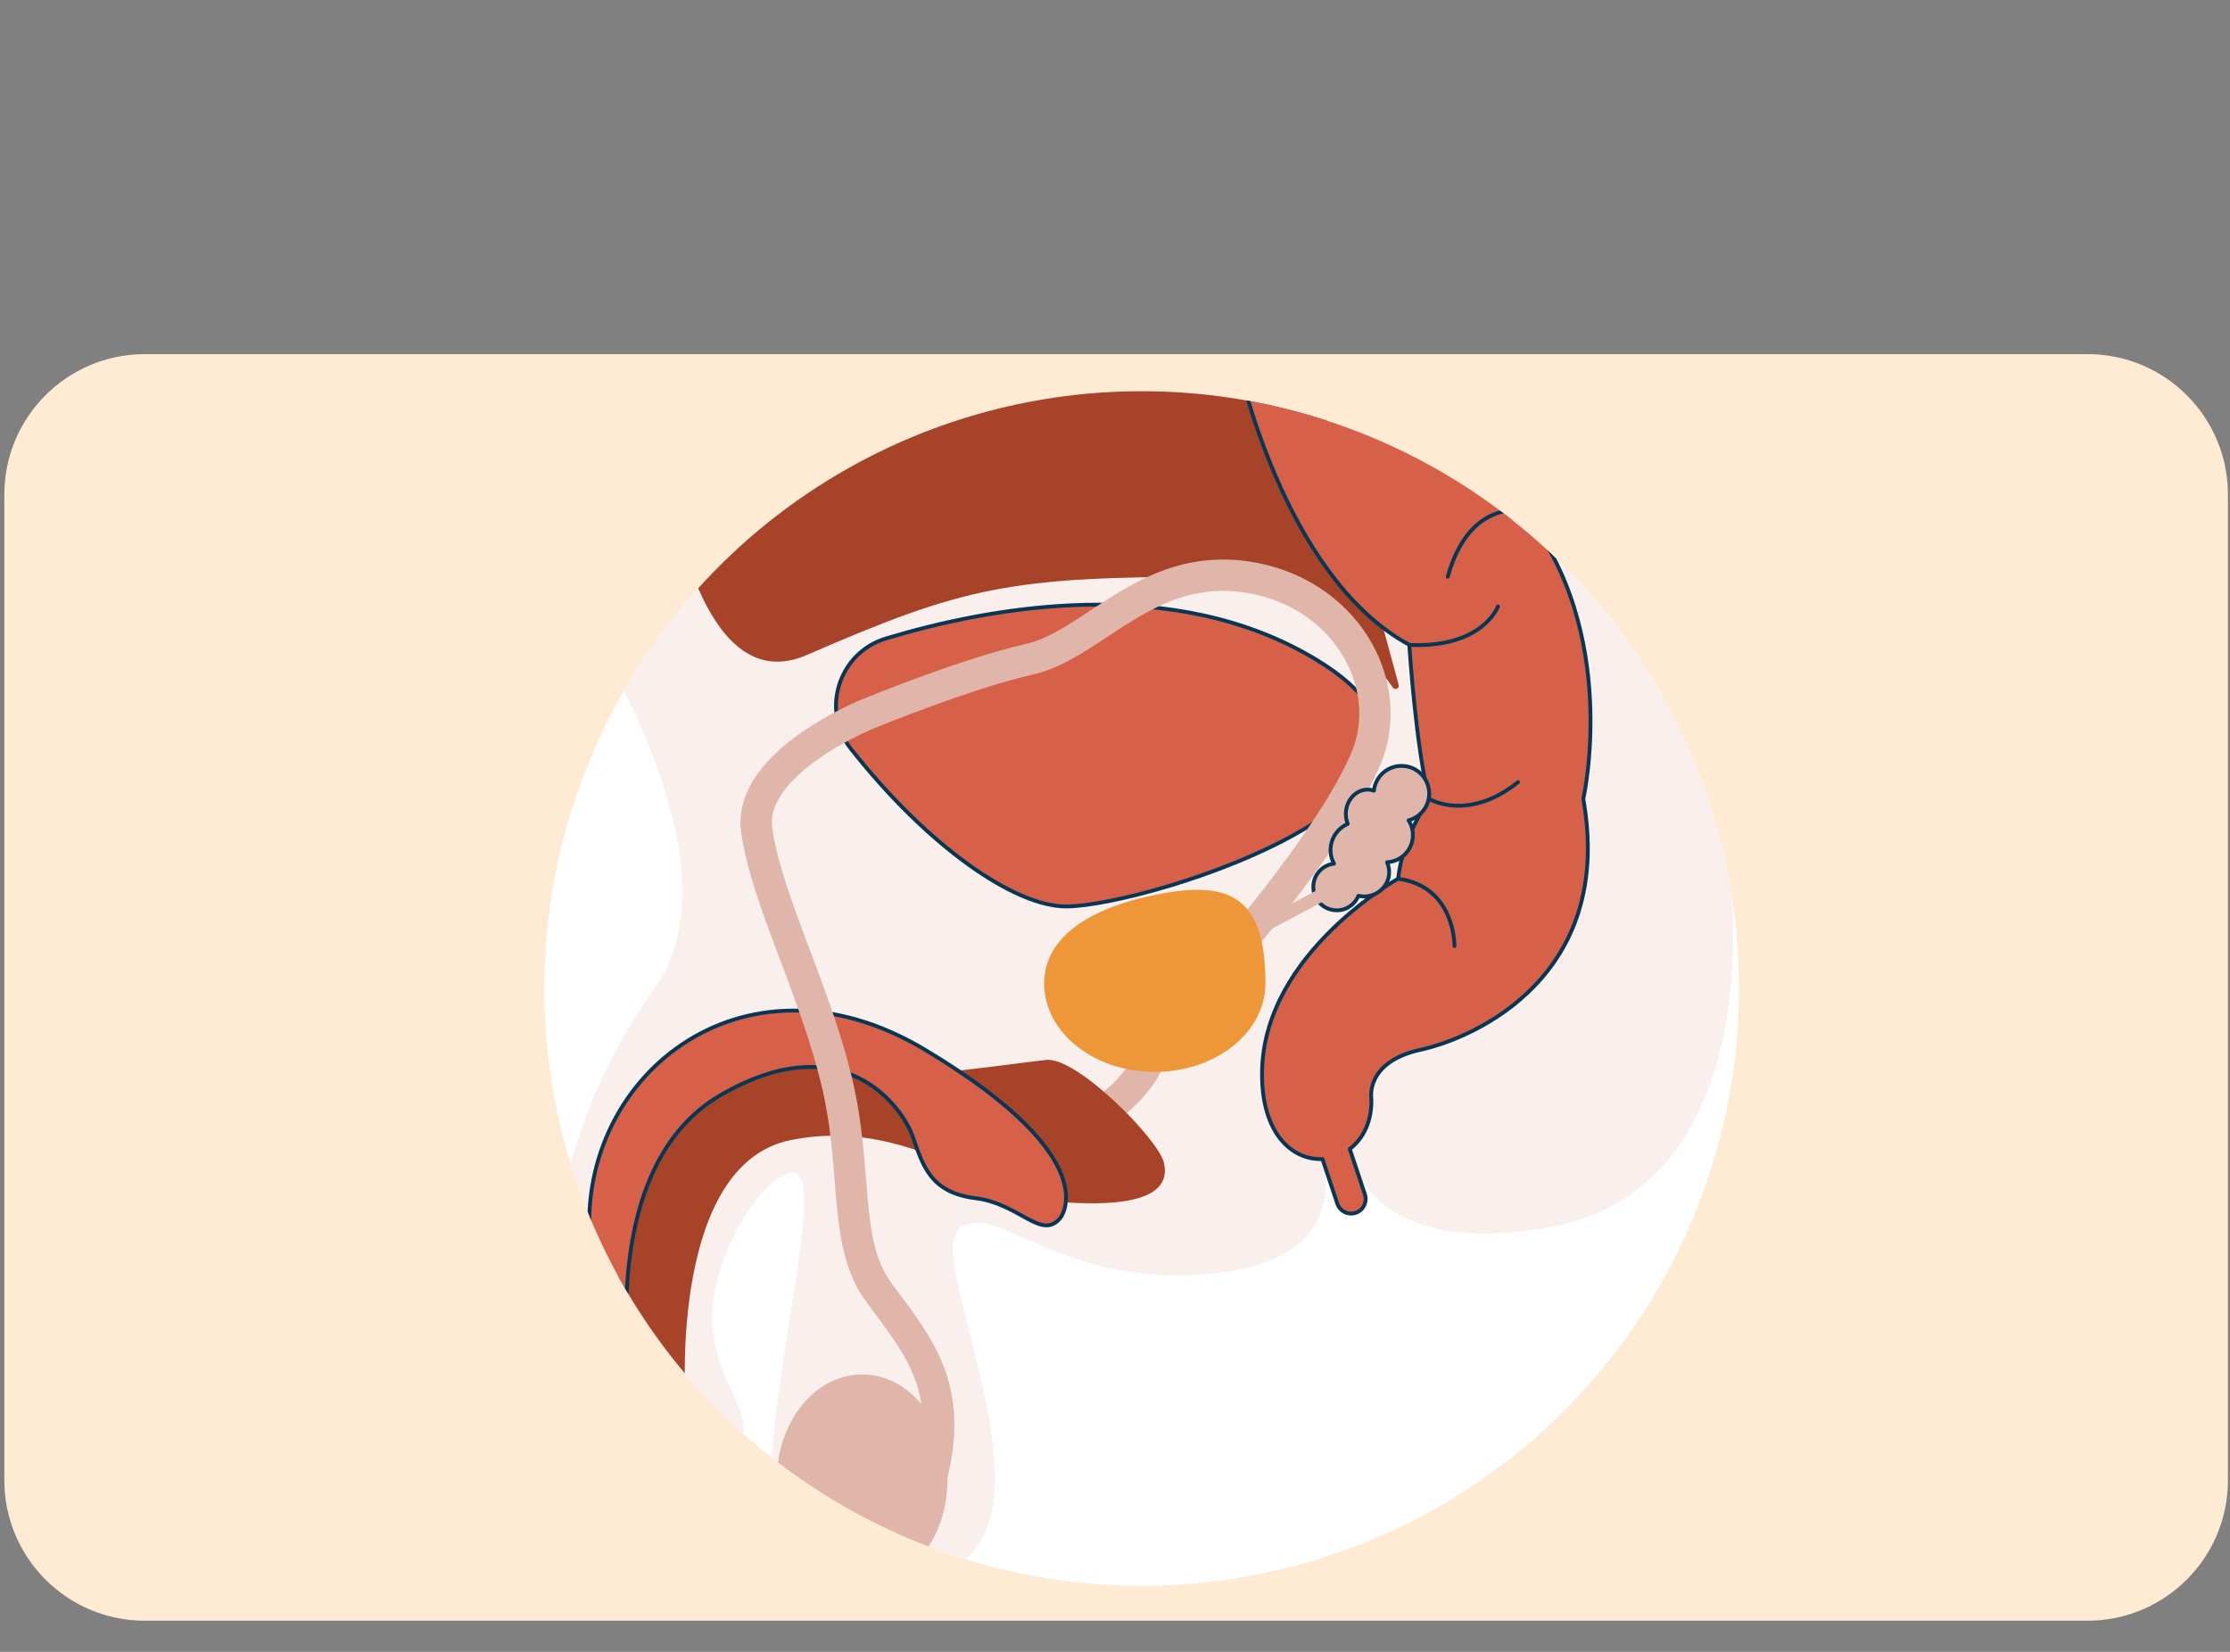 <?xml version="1.0" encoding="UTF-8"?> <svg xmlns="http://www.w3.org/2000/svg" xmlns:xlink="http://www.w3.org/1999/xlink" viewBox="0 0 1080 800"><rect x="0" y="0" width="1080" height="800" fill="#808080" stroke="none"/><defs><style> .cls-1 { fill: #d66048; } .cls-1, .cls-2 { stroke: #073754; stroke-width: 1.85px; } .cls-1, .cls-2, .cls-3, .cls-4 { stroke-linecap: round; stroke-linejoin: round; } .cls-5 { fill: #ffebd4; } .cls-5, .cls-6, .cls-7, .cls-8, .cls-9, .cls-10 { stroke-width: 0px; } .cls-6, .cls-2, .cls-3, .cls-4 { fill: none; } .cls-3 { stroke-width: 6.21px; } .cls-3, .cls-4 { stroke: #e1b6aa; } .cls-7 { fill: #fff; } .cls-8 { fill: #f9efed; } .cls-4 { stroke-width: 15.19px; } .cls-9 { fill: #e1b6aa; } .cls-11 { clip-path: url(#clippath); } .cls-12 { fill: #ed9739; stroke: #ed9739; stroke-miterlimit: 10; stroke-width: 1.93px; } .cls-10 { fill: #a74329; } </style><clipPath id="clippath"><circle class="cls-6" cx="552.91" cy="478.74" r="289.28"></circle></clipPath></defs><g id="Layer_17" data-name="Layer 17"><path class="cls-5" d="m70.1,171.5h940.9c37.5,0,68,30.4,68,68v477.4c0,37.5-30.4,68-68,68H70.1c-37.5,0-68-30.4-68-68V239.5c0-37.6,30.5-68,68-68Z"></path></g><g id="Layer_2" data-name="Layer 2"><g id="Layer_4" data-name="Layer 4"><g><circle class="cls-7" cx="552.91" cy="478.74" r="289.28"></circle><g class="cls-11"><g><path class="cls-8" d="m838.39,431.91s16.75,143.61-87.8,162.4c-90.94,16.35-96.89-37.84-96.89-37.84l-13.25,4.86s15.65,46.62-48.7,54.89c-75.71,9.73-107.78-34.08-126.42-21.9-18.64,12.18,41.33,122.86,4.05,159.09-37.28,36.24-64.83,31.03-89.14,0s24.62-185.55,4.05-185.55c-15.21,0-43.76,45.93-38.9,78.35s23.5,37.28,9.73,61.59-51.06,45.62-51.06,45.62l-34.03-153.4s1.62-57.77,47-121.27-38.9-185.91-38.9-185.91l134.66-118.6,416.4,4.38,9.19,253.3h.01Z"></path><path class="cls-10" d="m313.79,151.06s6.35,196.82,76.99,166.13c76.18-33.09,98.28-37.86,195.03-37.86,45.84,0,76.82,36.61,88.76,53.66,1.01,1.45,3.28.39,2.82-1.33l-53.22-195.89-310.38,15.28h0Z"></path><g><path class="cls-1" d="m737.63,247.49s1.08-83.2-66.99-85.36-71.31,12.09-71.31,12.09c0,0,21.61,104.6,83.2,138.09,0,0,3.24,50.92,9.73,74.62,0,0-12.96,17.87-15.13,38.62,0,0-64.83,35.87-65.91,93.14-.58,30.6,14.88,43.29,29.25,42.63l7.19,21.59c1.32,3.95,5.74,5.91,9.55,4.22,3.33-1.47,4.99-5.23,3.84-8.68l-7.34-21.98c6.37-4.86,10.77-13.19,10.45-24.29,0,0-3.24-17.82,23.77-23.76,27.02-5.94,94-36.06,78.88-121.48,0,0,18.37-81.11-29.17-139.45h-.01Z"></path><path class="cls-1" d="m704.4,458.19s.54-28.79-27.28-32.63"></path><path class="cls-1" d="m692.24,386.95s18.64,11.28,42.95-8.17"></path><path class="cls-1" d="m737.63,247.49s-25.94-6.04-36.47,31.82"></path><path class="cls-1" d="m725.47,293.69s-7.3,20.26-42.95,18.64"></path></g><path class="cls-1" d="m412.12,362.69c-14.79-18.76-5.9-46.58,16.98-53.49,50.37-15.2,138.76-31.65,208.04,10.06,102.92,61.94-81.2,119.74-120.84,119.74-24.83,0-66.71-28.79-104.17-76.32h0Z"></path><path class="cls-4" d="m370.99,422.25c-2.01-6.95-3.58-13.62-4.51-19.97-4.86-33.23,54.29-56.72,54.29-56.72,0,0,47-19.35,77.8-26.29s56.6-46.67,104.54-39.94,73.75,51.91,58.35,88.24-62.13,90.63-62.13,90.63l-40.05,41.33s3.31,21.07-29.92,42.14"></path><g><circle class="cls-9" cx="647.37" cy="429.54" r="11.34"></circle><ellipse class="cls-9" cx="660.6" cy="422.27" rx="11.9" ry="12.2" transform="translate(161.49 1026.92) rotate(-83.05)"></ellipse><circle class="cls-9" cx="671.11" cy="404.46" r="13.18"></circle><circle class="cls-9" cx="678.73" cy="384.34" r="13.41"></circle><circle class="cls-9" cx="658.22" cy="411.68" r="13.84"></circle><ellipse class="cls-9" cx="662.08" cy="393.93" rx="11.51" ry="10.24" transform="translate(190.93 1003.47) rotate(-83.05)"></ellipse></g><g><path class="cls-10" d="m331.89,675.38s-7.02-111.29,50.79-123.17,96.16,28.1,136.15,30.26c39.98,2.16,47.54-8.1,44.84-19.45s-42.14-51.33-57-49.7c-14.86,1.62-67.56,9.4-85.09,7.57s-39.98-19.99-82.66,15.13-41.06,106.97-41.06,106.97l34.03,32.42h0v-.03Z"></path><path class="cls-1" d="m305.42,668.35s-16.75-102.65,43.22-137.77,88.6,5.94,93.46,19.99,8.64,27.01,30.26,29.71c21.61,2.7,31.87,20.53,41.06,9.73,0,0,23.77-28.1-65.37-81.58-89.14-53.48-170.72,14.59-162.07,95.63,8.64,81.04,19.45,64.29,19.45,64.29h-.01Z"></path></g><path class="cls-4" d="m451.56,713.46c10.53-42.95-8.1-63.21-25.94-87.52-17.83-24.31-9.73-59.16-20.77-103.73-8.93-36.06-25.36-70.52-33.88-99.97"></path><path class="cls-2" d="m680.35,371.02c-7.35-.9-14.04,4.34-14.93,11.69,0,.08,0,.15-.01.23-.63-.22-1.28-.39-1.97-.47-5.61-.68-10.79,3.88-11.56,10.19-.28,2.26.06,4.43.85,6.33-4.35,1.89-7.62,5.96-8.24,11.01-.36,2.97.26,5.83,1.59,8.27-5.09.59-9.31,4.58-9.95,9.89-.76,6.22,3.67,11.87,9.89,12.63,5.18.64,9.97-2.35,11.86-6.95.41.1.83.17,1.26.22,6.69.81,12.76-3.82,13.56-10.34.26-2.17-.1-4.27-.93-6.14,6.28-.32,11.62-5.09,12.41-11.56.39-3.18-.39-6.23-2.01-8.73,5.15-1.36,9.21-5.73,9.89-11.34.9-7.35-4.34-14.04-11.69-14.93h-.02Z"></path><ellipse class="cls-9" cx="417.53" cy="716.84" rx="41.33" ry="51.19"></ellipse><line class="cls-3" x1="611.88" y1="448.47" x2="647.37" y2="429.54"></line><path class="cls-12" d="m506.67,476.28c0,23.13,23.55,41.88,52.61,41.88s52.61-18.75,52.61-41.88c0-41.88-16.89-49.17-52.61-41.88-28.47,5.81-52.61,18.75-52.61,41.88Z"></path></g></g></g></g></g></svg> 